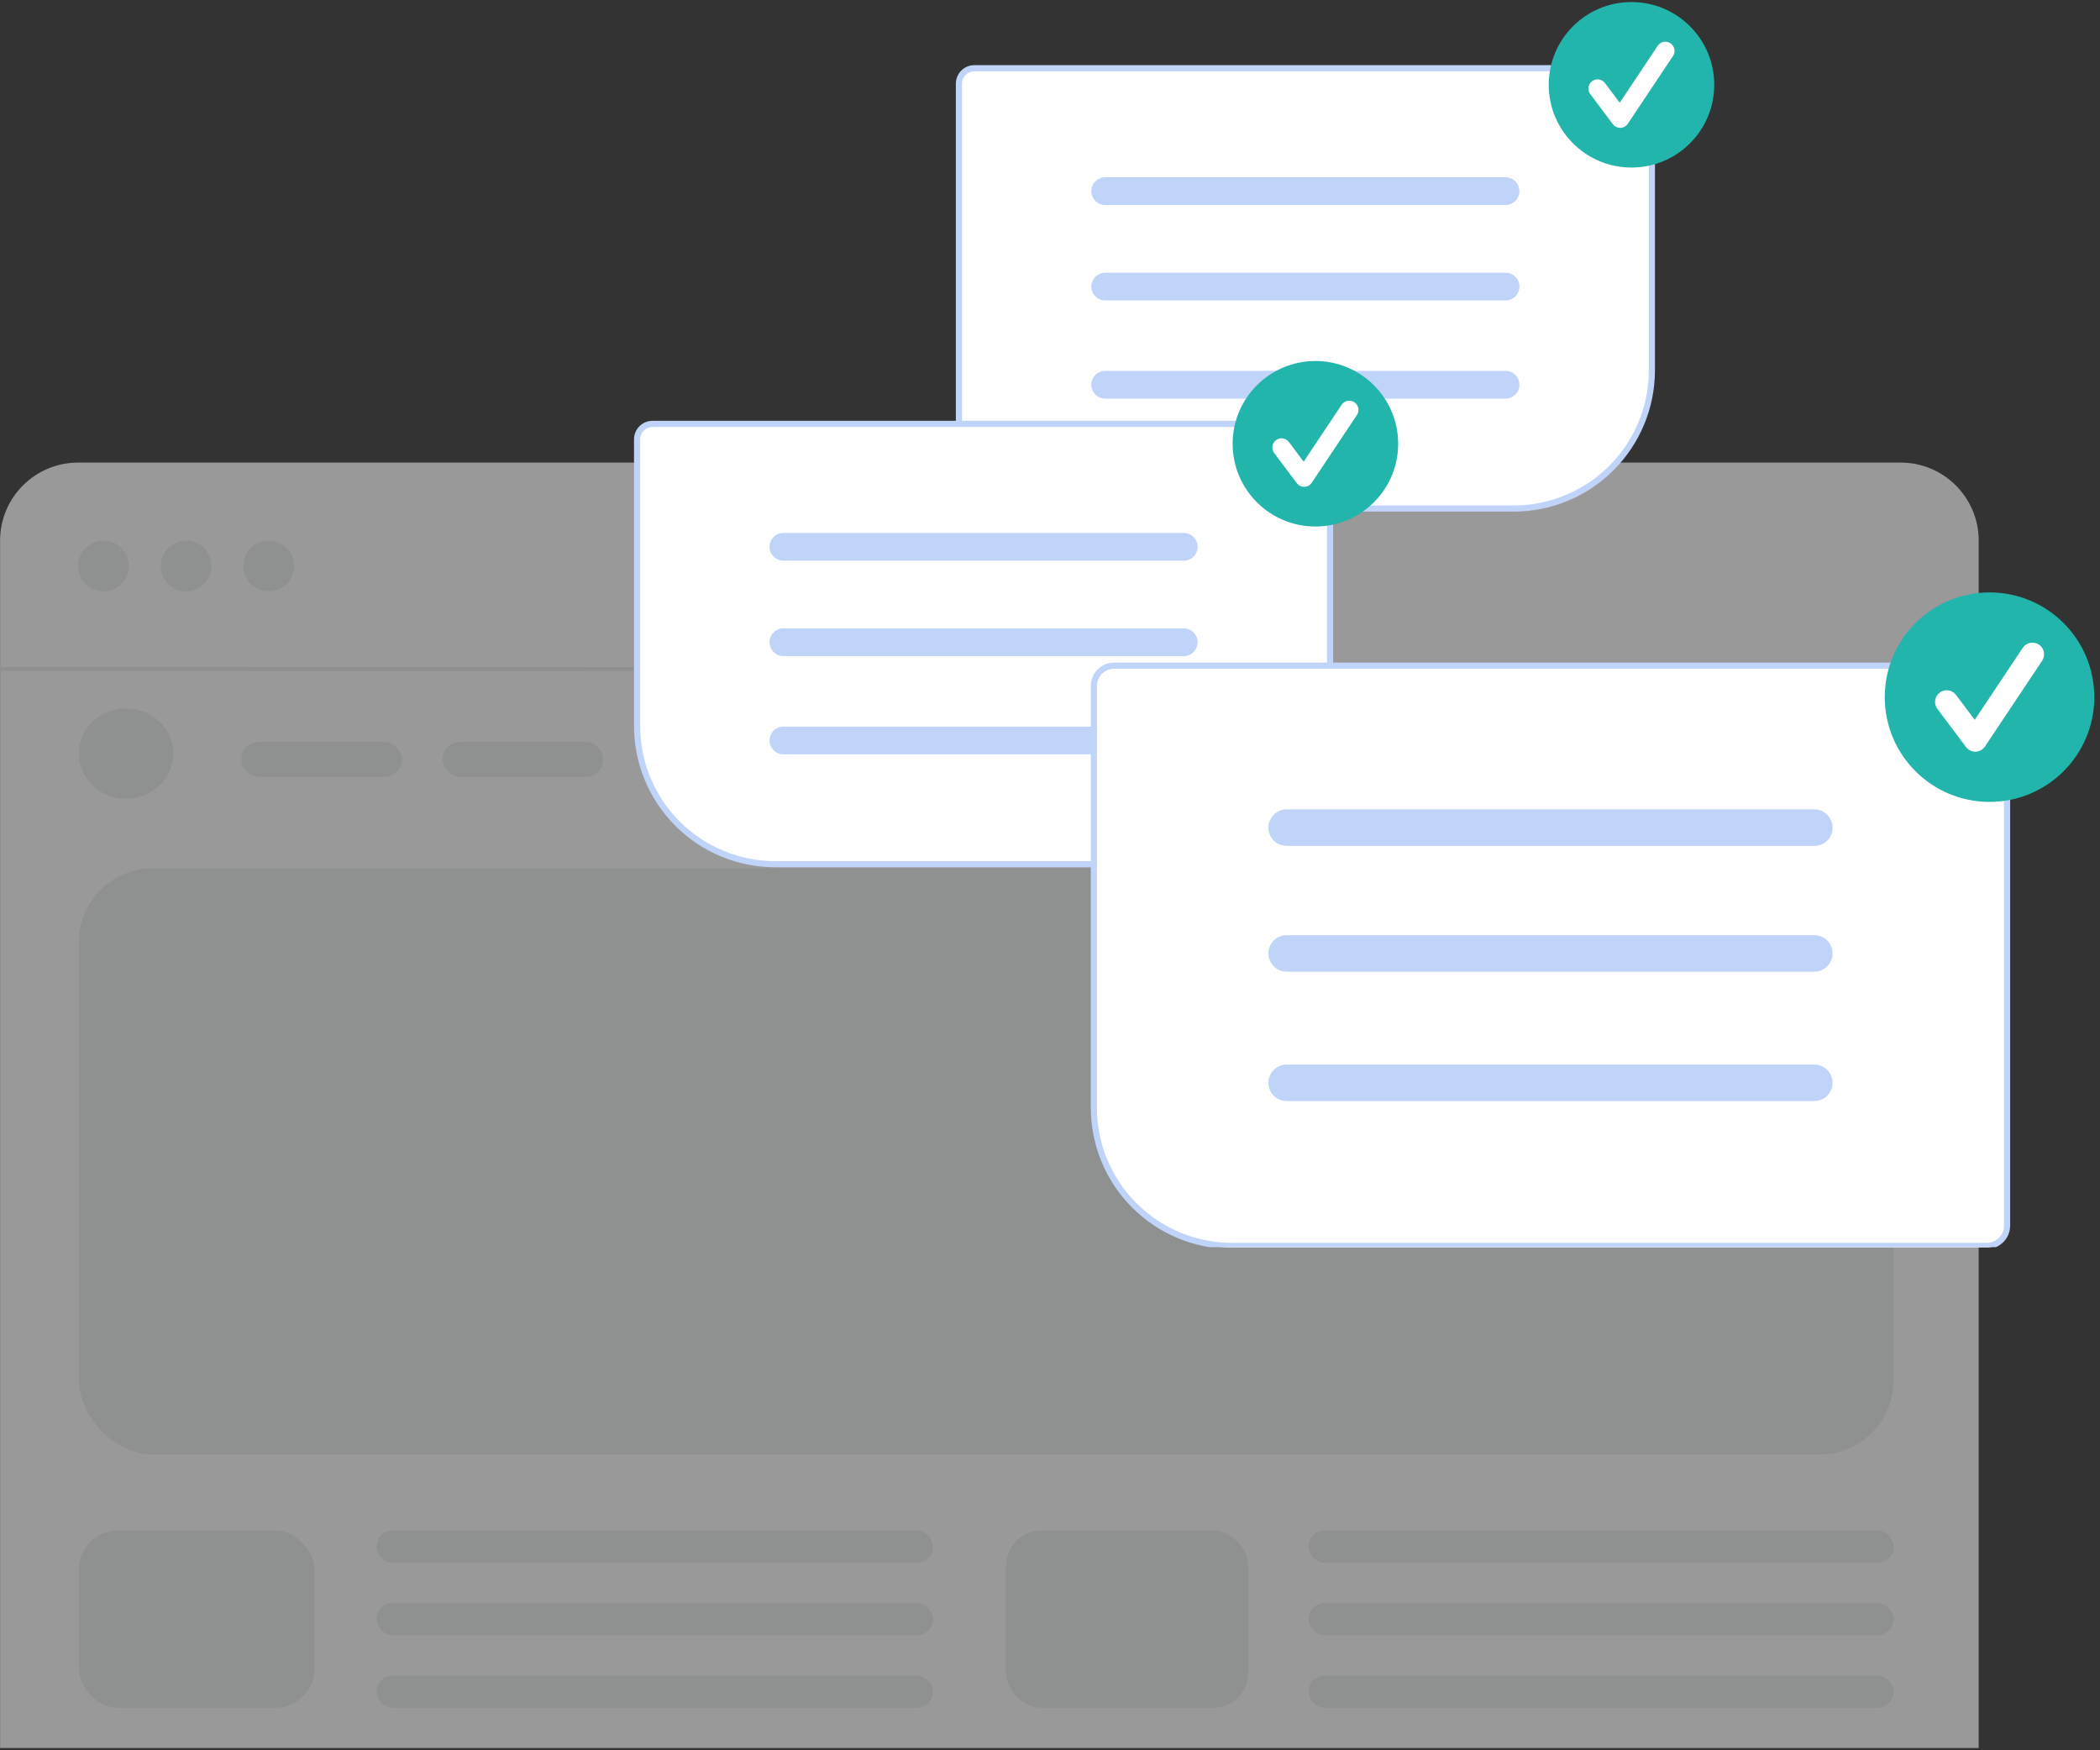 <svg xmlns="http://www.w3.org/2000/svg" width="462" height="385" viewBox="0 0 462 385" fill="none"><rect x="0" y="0" width="462" height="385" fill="#333333" stroke="none"/><g opacity="0.5"><path d="M0.016 118.921C0.016 109.439 7.702 101.752 17.184 101.752H418.143C427.625 101.752 435.312 109.439 435.312 118.921V384.499H0.016V118.921Z" fill="white"></path><circle cx="22.759" cy="124.5" r="5.58" fill="#EBEFF0"></circle><circle cx="40.939" cy="124.5" r="5.58" fill="#EBEFF0"></circle><circle cx="59.119" cy="124.5" r="5.58" fill="#EBEFF0"></circle><path d="M0.016 147.145L435.312 147.217" stroke="#EAEEEE" stroke-width="0.858"></path><ellipse cx="27.73" cy="165.761" rx="10.386" ry="9.929" fill="#EBEFF0"></ellipse><rect x="53.07" y="163.18" width="35.356" height="7.711" rx="3.855" fill="#EBEFF0"></rect><rect x="97.375" y="163.18" width="35.356" height="7.711" rx="3.855" fill="#EBEFF0"></rect><rect x="141.68" y="163.18" width="35.356" height="7.711" rx="3.855" fill="#EBEFF0"></rect><rect x="185.992" y="163.18" width="35.356" height="7.711" rx="3.855" fill="#EBEFF0"></rect><rect x="230.297" y="163.18" width="35.356" height="7.711" rx="3.855" fill="#EBEFF0"></rect><rect x="274.602" y="163.18" width="35.356" height="7.711" rx="3.855" fill="#EBEFF0"></rect><rect x="318.914" y="163.18" width="35.356" height="7.711" rx="3.855" fill="#EBEFF0"></rect><rect x="363.219" y="163.18" width="35.356" height="7.711" rx="3.855" fill="#EBEFF0"></rect><rect x="17.344" y="190.967" width="399.252" height="128.976" rx="16.31" fill="#EBEFF0"></rect><rect x="82.844" y="336.662" width="122.417" height="7.107" rx="3.553" fill="#EBEFF0"></rect><rect x="82.844" y="352.613" width="122.417" height="7.107" rx="3.553" fill="#EBEFF0"></rect><rect x="82.844" y="368.564" width="122.417" height="7.107" rx="3.553" fill="#EBEFF0"></rect><rect x="17.344" y="336.662" width="51.838" height="39.01" rx="8.584" fill="#EBEFF0"></rect><rect x="287.875" y="336.662" width="128.724" height="7.107" rx="3.553" fill="#EBEFF0"></rect><rect x="287.875" y="352.613" width="128.724" height="7.107" rx="3.553" fill="#EBEFF0"></rect><rect x="287.875" y="368.564" width="128.724" height="7.107" rx="3.553" fill="#EBEFF0"></rect><rect x="221.352" y="336.662" width="53.257" height="39.01" rx="7.726" fill="#EBEFF0"></rect></g><g clip-path="url(#clip0_3419_18074)"><path d="M333.031 112.197H214.35C213.363 112.196 212.416 111.803 211.717 111.105C211.019 110.407 210.626 109.46 210.625 108.473V18.394C210.626 17.407 211.019 16.46 211.717 15.762C212.416 15.064 213.362 14.671 214.35 14.67H360.025C361.013 14.671 361.96 15.064 362.658 15.762C363.356 16.46 363.749 17.407 363.75 18.394V81.49C363.741 89.631 360.502 97.436 354.743 103.193C348.984 108.95 341.175 112.188 333.031 112.197Z" fill="white"></path><path d="M333.033 112.534H214.352C213.275 112.533 212.242 112.104 211.48 111.343C210.719 110.582 210.29 109.549 210.289 108.473V18.393C210.29 17.317 210.719 16.285 211.48 15.523C212.242 14.762 213.275 14.333 214.352 14.332H360.027C361.104 14.333 362.137 14.762 362.898 15.523C363.66 16.284 364.088 17.317 364.089 18.393V81.49C364.08 89.72 360.805 97.611 354.983 103.431C349.16 109.251 341.267 112.525 333.033 112.534ZM214.352 15.682C213.633 15.683 212.943 15.969 212.435 16.477C211.926 16.985 211.64 17.675 211.639 18.393V108.473C211.64 109.192 211.926 109.881 212.435 110.389C212.943 110.897 213.633 111.183 214.352 111.184H333.033C340.909 111.175 348.459 108.044 354.028 102.477C359.598 96.91 362.73 89.362 362.739 81.49V18.393C362.738 17.675 362.452 16.985 361.944 16.477C361.435 15.969 360.746 15.683 360.027 15.682H214.352Z" fill="#C0D4FA"></path><path d="M331.225 45.092H243.143C242.334 45.092 241.559 44.771 240.987 44.199C240.415 43.627 240.094 42.852 240.094 42.044C240.094 41.236 240.415 40.46 240.987 39.889C241.559 39.317 242.334 38.996 243.143 38.996H331.225C332.033 38.997 332.807 39.319 333.378 39.89C333.949 40.462 334.27 41.236 334.27 42.044C334.27 42.851 333.949 43.626 333.378 44.197C332.807 44.769 332.033 45.09 331.225 45.092Z" fill="#C0D4FA"></path><path d="M331.225 66.086H243.143C242.334 66.086 241.559 65.765 240.987 65.193C240.415 64.622 240.094 63.846 240.094 63.038C240.094 62.23 240.415 61.455 240.987 60.883C241.559 60.311 242.334 59.99 243.143 59.99H331.225C332.034 59.99 332.809 60.311 333.381 60.883C333.953 61.455 334.274 62.23 334.274 63.038C334.274 63.846 333.953 64.622 333.381 65.193C332.809 65.765 332.034 66.086 331.225 66.086Z" fill="#C0D4FA"></path><path d="M331.225 87.68H243.143C242.334 87.68 241.559 87.359 240.987 86.787C240.415 86.215 240.094 85.44 240.094 84.632C240.094 83.823 240.415 83.048 240.987 82.477C241.559 81.905 242.334 81.584 243.143 81.584H331.225C332.034 81.584 332.809 81.905 333.381 82.477C333.953 83.048 334.274 83.823 334.274 84.632C334.274 85.44 333.953 86.215 333.381 86.787C332.809 87.359 332.034 87.68 331.225 87.68Z" fill="#C0D4FA"></path><path d="M358.926 36.852C368.982 36.852 377.134 28.703 377.134 18.652C377.134 8.6 368.982 0.451 358.926 0.451C348.871 0.451 340.719 8.6 340.719 18.652C340.719 28.703 348.871 36.852 358.926 36.852Z" fill="#21B5AC"></path><path d="M356.438 28.123C356.123 28.123 355.813 28.05 355.532 27.909C355.251 27.769 355.006 27.564 354.818 27.313L349.85 20.692C349.691 20.48 349.575 20.238 349.509 19.98C349.443 19.723 349.428 19.455 349.466 19.191C349.503 18.928 349.592 18.675 349.728 18.446C349.863 18.218 350.043 18.018 350.256 17.858C350.468 17.699 350.71 17.583 350.968 17.517C351.226 17.451 351.494 17.436 351.757 17.474C352.02 17.511 352.274 17.6 352.503 17.736C352.731 17.871 352.931 18.05 353.091 18.263L356.341 22.594L364.687 10.079C364.985 9.633 365.449 9.322 365.975 9.217C366.502 9.112 367.049 9.22 367.496 9.518C367.943 9.816 368.253 10.279 368.359 10.805C368.464 11.332 368.356 11.879 368.058 12.325L358.123 27.221C357.943 27.491 357.702 27.713 357.418 27.87C357.135 28.027 356.818 28.113 356.494 28.122C356.475 28.123 356.457 28.123 356.438 28.123Z" fill="white"></path><path d="M289.22 190.432H170.539C162.395 190.422 154.587 187.184 148.828 181.428C143.069 175.671 139.83 167.866 139.82 159.725V96.628C139.821 95.641 140.214 94.695 140.913 93.996C141.611 93.298 142.558 92.906 143.546 92.904H289.22C290.208 92.906 291.155 93.298 291.853 93.996C292.552 94.695 292.945 95.641 292.946 96.628V186.708C292.945 187.695 292.552 188.641 291.853 189.34C291.155 190.038 290.208 190.43 289.22 190.432Z" fill="white"></path><path d="M289.222 190.769H170.541C162.307 190.759 154.413 187.485 148.591 181.666C142.769 175.846 139.494 167.955 139.484 159.724V96.628C139.486 95.551 139.914 94.519 140.676 93.757C141.437 92.996 142.47 92.568 143.547 92.566H289.222C290.299 92.568 291.332 92.996 292.094 93.757C292.855 94.519 293.284 95.551 293.285 96.628V186.707C293.284 187.784 292.855 188.816 292.094 189.578C291.332 190.339 290.299 190.767 289.222 190.769ZM143.547 93.916C142.828 93.917 142.139 94.203 141.63 94.711C141.122 95.22 140.836 95.909 140.835 96.628V159.724C140.844 167.597 143.976 175.145 149.545 180.712C155.114 186.279 162.665 189.41 170.541 189.419H289.222C289.941 189.418 290.631 189.132 291.139 188.624C291.648 188.115 291.934 187.426 291.935 186.707V96.628C291.934 95.909 291.648 95.22 291.139 94.711C290.631 94.203 289.941 93.917 289.222 93.916H143.547Z" fill="#C0D4FA"></path><path d="M260.428 123.326H172.346C171.537 123.326 170.762 123.005 170.19 122.433C169.618 121.862 169.297 121.087 169.297 120.278C169.297 119.47 169.618 118.695 170.19 118.123C170.762 117.552 171.537 117.23 172.346 117.23H260.428C261.237 117.23 262.012 117.552 262.584 118.123C263.156 118.695 263.477 119.47 263.477 120.278C263.477 121.087 263.156 121.862 262.584 122.433C262.012 123.005 261.237 123.326 260.428 123.326Z" fill="#C0D4FA"></path><path d="M260.428 144.322H172.346C171.537 144.322 170.762 144.001 170.19 143.429C169.618 142.858 169.297 142.083 169.297 141.274C169.297 140.466 169.618 139.691 170.19 139.119C170.762 138.548 171.537 138.227 172.346 138.227H260.428C261.237 138.227 262.012 138.548 262.584 139.119C263.156 139.691 263.477 140.466 263.477 141.274C263.477 142.083 263.156 142.858 262.584 143.429C262.012 144.001 261.237 144.322 260.428 144.322Z" fill="#C0D4FA"></path><path d="M260.428 165.92H172.346C171.537 165.92 170.762 165.599 170.19 165.027C169.618 164.456 169.297 163.68 169.297 162.872C169.297 162.064 169.618 161.288 170.19 160.717C170.762 160.145 171.537 159.824 172.346 159.824H260.428C261.237 159.824 262.012 160.145 262.584 160.717C263.156 161.288 263.477 162.064 263.477 162.872C263.477 163.68 263.156 164.456 262.584 165.027C262.012 165.599 261.237 165.92 260.428 165.92Z" fill="#C0D4FA"></path><path d="M289.387 115.813C299.443 115.813 307.595 107.664 307.595 97.612C307.595 87.561 299.443 79.412 289.387 79.412C279.332 79.412 271.18 87.561 271.18 97.612C271.18 107.664 279.332 115.813 289.387 115.813Z" fill="#21B5AC"></path><path d="M286.907 107.082C286.592 107.082 286.282 107.009 286.001 106.868C285.72 106.728 285.475 106.523 285.286 106.272L280.319 99.651C280.16 99.439 280.043 99.197 279.977 98.939C279.911 98.682 279.897 98.414 279.934 98.15C279.972 97.887 280.061 97.634 280.197 97.405C280.332 97.177 280.511 96.977 280.724 96.817C280.937 96.658 281.179 96.542 281.437 96.476C281.694 96.41 281.963 96.395 282.226 96.433C282.489 96.47 282.742 96.559 282.971 96.695C283.2 96.83 283.4 97.01 283.56 97.222L286.809 101.553L295.156 89.038C295.454 88.591 295.917 88.281 296.444 88.176C296.971 88.071 297.518 88.179 297.965 88.477C298.412 88.775 298.722 89.238 298.827 89.764C298.933 90.291 298.825 90.838 298.527 91.284L288.592 106.18C288.412 106.45 288.17 106.672 287.887 106.829C287.604 106.986 287.287 107.072 286.963 107.081C286.944 107.082 286.925 107.082 286.907 107.082Z" fill="white"></path><path d="M437.093 274.396H271.032C262.887 274.387 255.079 271.149 249.32 265.392C243.561 259.635 240.322 251.83 240.312 243.689V150.884C240.314 149.612 240.82 148.391 241.721 147.492C242.621 146.592 243.842 146.085 245.115 146.084H437.093C438.366 146.085 439.587 146.592 440.487 147.492C441.387 148.392 441.893 149.612 441.895 150.884V269.595C441.893 270.868 441.387 272.088 440.487 272.988C439.587 273.888 438.366 274.394 437.093 274.396Z" fill="white"></path><path d="M437.095 274.735H271.033C262.799 274.726 254.905 271.452 249.083 265.632C243.261 259.812 239.986 251.921 239.977 243.691V150.886C239.978 149.524 240.52 148.218 241.484 147.255C242.447 146.291 243.754 145.75 245.116 145.748H437.095C438.457 145.75 439.764 146.291 440.727 147.255C441.691 148.218 442.233 149.524 442.234 150.886V269.597C442.233 270.959 441.691 272.265 440.727 273.228C439.764 274.191 438.457 274.733 437.095 274.735ZM245.116 147.098C244.112 147.099 243.148 147.498 242.438 148.209C241.728 148.919 241.328 149.881 241.327 150.886V243.691C241.336 251.563 244.468 259.111 250.037 264.678C255.607 270.245 263.157 273.376 271.033 273.385H437.095C438.099 273.384 439.062 272.984 439.773 272.274C440.483 271.564 440.883 270.601 440.884 269.597V150.886C440.883 149.882 440.483 148.919 439.773 148.209C439.062 147.498 438.099 147.099 437.095 147.098H245.116Z" fill="#C0D4FA"></path><path d="M399.15 186.066H283.07C282.542 186.067 282.019 185.964 281.531 185.762C281.043 185.561 280.599 185.265 280.226 184.892C279.852 184.519 279.555 184.076 279.353 183.588C279.151 183.1 279.047 182.578 279.047 182.05C279.047 181.522 279.151 180.999 279.353 180.511C279.555 180.024 279.852 179.581 280.226 179.208C280.599 178.835 281.043 178.539 281.531 178.337C282.019 178.136 282.542 178.033 283.07 178.033H399.15C399.678 178.033 400.201 178.136 400.689 178.337C401.178 178.539 401.621 178.835 401.995 179.208C402.368 179.581 402.665 180.024 402.867 180.511C403.069 180.999 403.174 181.522 403.174 182.05C403.174 182.578 403.069 183.1 402.867 183.588C402.665 184.076 402.368 184.519 401.995 184.892C401.621 185.265 401.178 185.561 400.689 185.762C400.201 185.964 399.678 186.067 399.15 186.066Z" fill="#C0D4FA"></path><path d="M399.15 213.738H283.07C282.542 213.739 282.019 213.635 281.531 213.434C281.043 213.232 280.599 212.937 280.226 212.564C279.852 212.191 279.555 211.748 279.353 211.26C279.151 210.772 279.047 210.25 279.047 209.722C279.047 209.194 279.151 208.671 279.353 208.183C279.555 207.696 279.852 207.253 280.226 206.88C280.599 206.507 281.043 206.211 281.531 206.009C282.019 205.808 282.542 205.704 283.07 205.705H399.15C400.216 205.705 401.238 206.128 401.991 206.882C402.745 207.635 403.168 208.656 403.168 209.722C403.168 210.787 402.745 211.809 401.991 212.562C401.238 213.315 400.216 213.738 399.15 213.738Z" fill="#C0D4FA"></path><path d="M399.145 242.197H283.065C281.999 242.197 280.977 241.774 280.224 241.021C279.47 240.267 279.047 239.246 279.047 238.181C279.047 237.115 279.47 236.094 280.224 235.34C280.977 234.587 281.999 234.164 283.065 234.164H399.145C399.673 234.163 400.196 234.267 400.684 234.468C401.172 234.67 401.616 234.966 401.99 235.339C402.363 235.712 402.66 236.155 402.862 236.642C403.064 237.13 403.168 237.653 403.168 238.181C403.168 238.709 403.064 239.231 402.862 239.719C402.66 240.207 402.363 240.65 401.99 241.023C401.616 241.396 401.172 241.691 400.684 241.893C400.196 242.094 399.673 242.198 399.145 242.197Z" fill="#C0D4FA"></path><path d="M437.697 176.388C450.427 176.388 460.746 166.072 460.746 153.348C460.746 140.624 450.427 130.309 437.697 130.309C424.968 130.309 414.648 140.624 414.648 153.348C414.648 166.072 424.968 176.388 437.697 176.388Z" fill="#21B5AC"></path><path d="M434.563 165.341C434.165 165.341 433.772 165.248 433.416 165.07C433.06 164.892 432.75 164.634 432.512 164.316L426.224 155.935C426.022 155.666 425.875 155.359 425.791 155.033C425.708 154.707 425.689 154.368 425.737 154.035C425.784 153.702 425.897 153.381 426.069 153.091C426.24 152.802 426.467 152.549 426.737 152.347C427.006 152.145 427.312 151.998 427.639 151.915C427.965 151.831 428.304 151.813 428.637 151.86C428.971 151.908 429.291 152.021 429.581 152.192C429.871 152.364 430.124 152.59 430.326 152.86L434.44 158.342L445.006 142.5C445.383 141.935 445.969 141.544 446.636 141.411C447.302 141.278 447.994 141.415 448.559 141.792C449.125 142.169 449.517 142.754 449.651 143.42C449.784 144.086 449.648 144.778 449.272 145.343L436.696 164.2C436.469 164.541 436.163 164.822 435.804 165.021C435.445 165.219 435.044 165.329 434.634 165.34C434.61 165.341 434.586 165.341 434.563 165.341Z" fill="white"></path></g><defs><clipPath id="clip0_3419_18074"><rect width="322" height="274" fill="white" transform="translate(139.188 0.334)"></rect></clipPath></defs></svg>